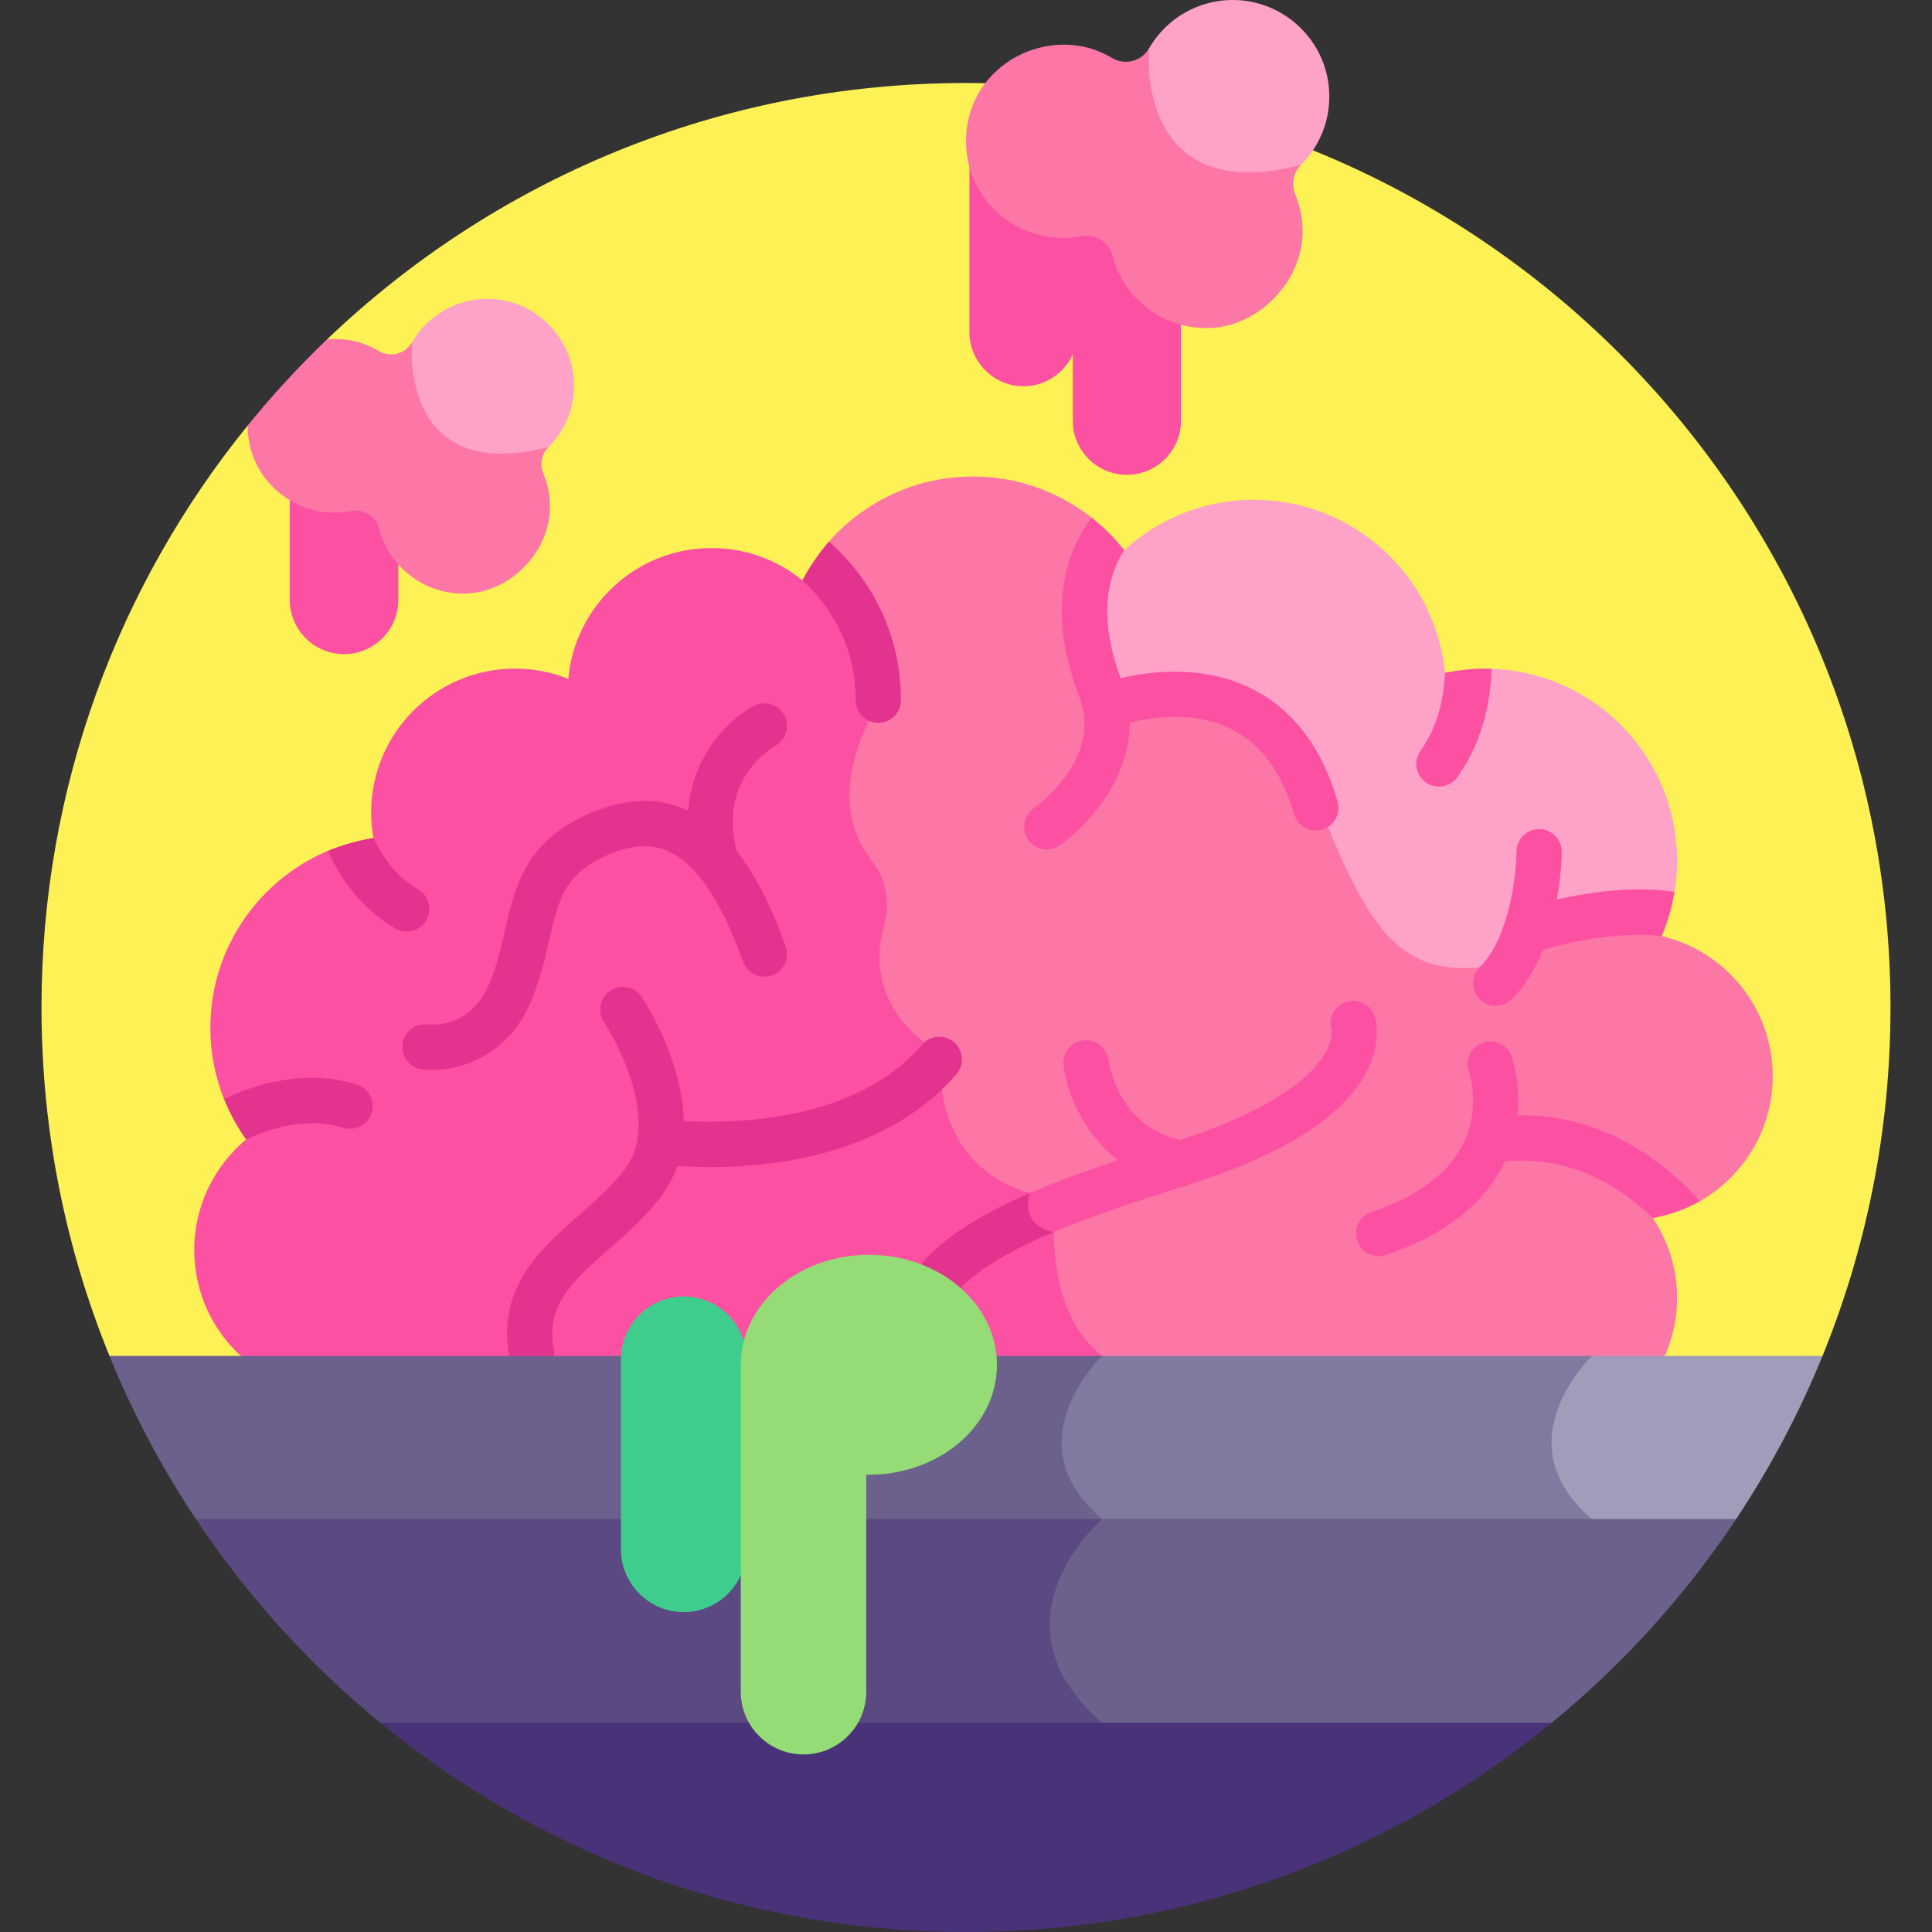 <?xml version="1.0" encoding="UTF-8"?> <svg xmlns="http://www.w3.org/2000/svg" id="Layer_1" viewBox="0 0 512 512"><rect x="0" y="0" width="512" height="512" fill="#333333" stroke="none"/><g><path d="m256 21.996c-65.702 0-125.36 25.866-169.357 67.965l.357 20.653-21.371 2.173c-34.154 42.111-54.631 95.766-54.631 154.211 0 32.668 6.41 63.834 18.014 92.332l75.321 43.234h302l76.655-43.234c11.604-28.498 18.014-59.664 18.014-92.332 0-135.311-109.691-245.002-245.002-245.002z" fill="#fef156"></path><path d="m301.698 32.859 11.274 37.997v40.63c0 7.92-6.42 14.34-14.34 14.34s-14.34-6.42-14.34-14.34v-17.562c-2.262 4.961-7.263 8.437-13.047 8.437-7.887 0-14.34-6.453-14.34-14.34v-51.055z" fill="#fc51a3"></path><path d="m220.167 152.197-7.531 1.604c-6.565-5.352-14.942-8.565-24.072-8.565-19.889 0-36.213 15.231-37.964 34.664-4.366-1.741-9.125-2.709-14.112-2.709-21.058 0-38.128 17.07-38.128 38.128 0 2.305.216 4.558.608 6.751l-4.3 5.46-7.768-2.049c-18.304 7.715-31.158 25.812-31.158 46.922 0 6.663 1.292 13.02 3.622 18.85l8.512 1.693-2.656 9.024c-8.396 6.994-13.743 17.525-13.743 29.307 0 11.053 4.708 21.003 12.223 27.967 78.367 34.965 245.898 19.946 245.898 19.946 0-138.755-89.431-226.993-89.431-226.993z" fill="#fc51a3"></path><path d="m440.371 248.073-3.683-7.688-54.688-5.412-91.625-89.401-1.077-8.385c-8.658-6.821-19.569-10.907-31.447-10.907-15.211 0-28.852 6.679-38.178 17.256l.493 8.66s10.833 12.784 12.833 34.183c0 0-16.233 23.501-2.161 41.412 3.791 4.825 5.208 11.098 3.528 17-2.662 9.352-2.676 23.601 15.133 34.655 0 0-4.75 33 30.25 38.25 0 0-4.29 28.641 12.242 41.548l64.029 26.845 85.22-26.845c2.052-4.681 3.199-9.85 3.199-15.289 0-7.838-2.368-15.121-6.423-21.179l1.858-7.08 10.66 2.613c11.497-6.564 19.249-18.935 19.249-33.122.001-18.057-12.557-33.171-29.412-37.114z" fill="#fd77a6"></path><path d="m291.992 185.614s43.008-10.751 57.258 26.666 23.502 46.773 46.001 43.72c0 0 17.374-15.615 41.437-15.615l7.075-4.02c.44-2.69.678-5.447.678-8.261 0-27.54-21.871-49.958-49.189-50.868l-5.668 5.545-6.642-4.479c-2.542-25.74-24.251-45.849-50.66-45.849-13.245 0-25.306 5.061-34.362 13.35l-7.545-.231s-11.057 16.709 1.617 40.042z" fill="#fea2c8"></path><g fill="#e2338f"><path d="m104.802 246.064c.943.543 1.972.801 2.987.801 2.076 0 4.096-1.079 5.206-3.008 1.653-2.871.665-6.54-2.207-8.193-6.35-3.656-9.751-9.417-11.821-13.593-4.078.649-8.373 1.854-12.068 3.411 2.581 5.852 7.915 14.832 17.903 20.582z"></path><path d="m140.859 265.056c2.348-5.677 3.588-11.105 4.682-15.894 2.308-10.096 3.831-16.766 13.507-21.646 6.826-3.443 12.509-4.171 17.377-2.225 7.705 3.083 14.601 13.027 20.495 29.557 1.112 3.123 4.547 4.749 7.667 3.637 3.121-1.113 4.749-4.545 3.636-7.666-3.813-10.695-8.121-19.068-12.988-25.264-2.034-8.021-1.077-15.037 2.867-20.864 3.153-4.659 7.163-6.939 7.315-7.025 2.901-1.562 4.001-5.176 2.456-8.092-1.552-2.929-5.185-4.043-8.111-2.492-6.441 3.414-16.223 12.842-17.419 27.723-.484-.227-.968-.457-1.461-.654-8.135-3.252-17.298-2.361-27.238 2.651-14.713 7.422-17.3 18.741-19.801 29.688-1.037 4.54-2.11 9.235-4.073 13.981-4.946 11.958-15.179 11.16-16.379 11.022-3.248-.422-6.261 1.859-6.715 5.124-.457 3.281 1.834 6.312 5.116 6.769.823.115 1.757.181 2.776.181 7.681-.002 20.181-3.738 26.291-18.511z"></path><path d="m253.47 284.653c2.156-2.517 1.863-6.305-.653-8.46-2.518-2.157-6.305-1.861-8.46.653-17.67 20.63-50.256 20.98-63.134 20.221-.369-16.446-10.566-31.945-11.18-32.861-1.844-2.753-5.57-3.491-8.324-1.645-2.753 1.845-3.489 5.571-1.645 8.324.043.064 4.312 6.487 7.036 14.916 3.352 10.372 2.785 18.552-1.683 24.312-3.375 4.351-7.742 8.186-11.965 11.896-10.282 9.033-21.936 19.272-18.477 37.808.539 2.886 3.059 4.9 5.892 4.9.365 0 .735-.033 1.107-.103 3.258-.608 5.405-3.741 4.798-6.999-2.104-11.276 3.866-17.161 14.601-26.591 4.645-4.082 9.449-8.302 13.525-13.557 2.088-2.691 3.571-5.544 4.579-8.473 2.337.163 5.329.301 8.809.301 4.386 0 9.532-.218 15.067-.878 21.678-2.583 39.004-10.801 50.107-23.764z"></path><path d="m65.219 301.972c4.259-2.004 15.158-6.446 25.741-3.1 3.154.999 6.53-.753 7.529-3.912s-.753-6.53-3.912-7.529c-15.088-4.77-29.804 1.179-35.215 3.825 1.505 3.758 3.547 7.459 5.857 10.716z"></path><path d="m212.635 153.802c4.712 4.331 14.123 14.669 14.123 31.752 0 3.314 2.687 6 6 6 3.314 0 6-2.686 6-6 0-22.987-13.203-36.939-19.085-42.017-2.659 3.017-5.145 6.677-7.038 10.265z"></path></g><path d="m277.402 225.116c1.186 0 2.382-.35 3.428-1.079 7.338-5.118 18.642-17.414 18.544-32.551 6.39-1.566 17.965-3.161 27.836 2.211 7.37 4.012 12.665 11.437 15.739 22.066.76 2.626 3.157 4.335 5.761 4.335.552 0 1.113-.077 1.67-.238 3.183-.92 5.018-4.247 4.097-7.431-3.997-13.822-11.24-23.671-21.529-29.271-13.119-7.142-27.755-5.375-35.974-3.435-6.59-17.754-2.573-28.563.946-33.92-2.511-3.195-5.43-6.101-8.621-8.616-5.611 7.322-12.818 22.723-3.239 47.631 6.227 16.191-11.358 28.854-12.095 29.375-2.718 1.896-3.385 5.636-1.489 8.354 1.167 1.673 3.032 2.569 4.926 2.569z" fill="#fc51a3"></path><path d="m282.125 319.072-9.248-2.891c-16.459 7.104-28.313 15.147-33.991 26.578-4.713 9.486-4.732 20.479-.059 33.607.874 2.457 3.185 3.99 5.652 3.99.668 0 1.347-.112 2.012-.35 3.122-1.111 4.752-4.542 3.641-7.664-3.522-9.898-3.686-17.828-.499-24.244 4.325-8.705 14.958-15.425 29.623-21.586-.001 0-.002-.001-.003-.001z" fill="#e2338f"></path><path d="m402.176 295.605c.864-8.72-1.46-15.29-1.603-15.681-1.135-3.114-4.578-4.717-7.692-3.583-3.113 1.135-4.717 4.578-3.583 7.692.033.09 3.173 9.324-1.414 18.848-3.854 8.004-12.077 14.164-24.439 18.312-3.142 1.054-4.834 4.455-3.78 7.597.842 2.509 3.18 4.094 5.688 4.094.633 0 1.276-.102 1.909-.313 15.547-5.216 26.123-13.452 31.435-24.48.041-.085.076-.17.117-.255 18.284-1.97 31.833 7.847 39.205 14.944 4.423-.764 8.756-2.32 12.518-4.467-6.986-7.835-23.952-23.35-48.361-22.708z" fill="#fc51a3"></path><path d="m396.382 266.584c1.535 0 3.071-.586 4.242-1.758 3.684-3.684 6.343-8.328 8.263-13.118 7.026-2.073 20.38-4.911 31.483-3.635 1.567-3.683 2.727-7.641 3.392-11.708-10.934-1.685-22.914.136-31.163 2.008 1.225-6.865 1.277-12.16 1.278-12.635.011-3.313-2.667-6.009-5.98-6.02-.007 0-.014 0-.02 0-3.305 0-5.989 2.674-6 5.981-.018 5.833-1.806 22.709-9.738 30.642-2.344 2.343-2.344 6.142 0 8.484 1.171 1.173 2.708 1.759 4.243 1.759z" fill="#fc51a3"></path><path d="m377.843 207.328c1.058.756 2.277 1.119 3.485 1.119 1.87 0 3.714-.872 4.886-2.51 7.293-10.199 8.883-21.536 9.037-28.702-.573-.019-1.145-.044-1.723-.044-3.541 0-7.25.421-10.587 1.11-.275 5.491-1.403 13.543-6.489 20.655-1.927 2.696-1.305 6.444 1.391 8.372z" fill="#fc51a3"></path><path d="m406.333 402.565h-302l-3.543 54c42.259 34.64 96.304 55.435 155.21 55.435s112.951-20.795 155.21-55.435z" fill="#4a3279"></path><path d="m51.908 402.565c13.541 20.344 30.036 38.551 48.882 54h191.303l42.239-79.617z" fill="#5b4982"></path><path d="m391.5 376.947-99.406 25.617s-31.261 27 0 54h119.116c18.847-15.449 35.342-33.656 48.882-54z" fill="#6c618c"></path><path d="m292.094 359.33h-263.082c6.204 15.237 13.894 29.708 22.896 43.234h240.186l17.504-23.374z" fill="#6c618c"></path><path d="m421.921 359.33h-129.827s-24.156 22.852 0 43.234h129.827l15.329-25.617z" fill="#817aa0"></path><path d="m197.814 360.206c0-9.146-7.483-16.629-16.629-16.629s-16.629 7.483-16.629 16.629v50.396c0 9.146 7.483 16.629 16.629 16.629s16.629-7.483 16.629-16.629l15.936-25.198z" fill="#3ecd8d"></path><path d="m230.259 332.537c-18.747 0-33.945 13.05-33.945 29.149v86.633c0 9.184 7.445 16.629 16.629 16.629s16.629-7.445 16.629-16.629v-57.499c18.631.318 34.631-12.467 34.631-29.134.001-16.099-15.196-29.149-33.944-29.149z" fill="#95db76"></path><path d="m421.921 359.33s-24.156 22.852 0 43.234h38.171c9.003-13.526 16.692-27.998 22.896-43.234z" fill="#a09dba"></path><path d="m344.742 43.736c-2.053 2.044-2.593 5.132-1.484 7.808 1.311 3.163 2.009 6.654 1.938 10.334-.241 12.498-11.102 23.995-23.564 24.977-12.756 1.004-23.829-7.44-26.827-19.143-.942-3.677-4.664-5.822-8.391-5.103-15.142 2.921-30.697-8.588-30.41-25.641.342-20.326 22.784-31.179 38.656-21.622 3.414 2.056 7.855.932 9.846-2.52l32.838 7.584z" fill="#fd77a6"></path><path d="m352.102 22.54c-1.47-12.457-12.029-22.142-24.566-22.528-9.917-.305-18.503 4.964-23.03 12.812 0 0-4.169 42.222 40.236 30.911 5.345-5.32 8.331-12.967 7.36-21.195z" fill="#fea2c8"></path><path d="m356.678 265.513c-3.142 1.053-4.836 4.454-3.783 7.596.006.016.252 2.153-1.31 5.226-2.55 5.016-10.995 14.695-38.81 23.74-16.442-3.563-18.919-20.355-19.026-21.155-.419-3.275-3.415-5.596-6.685-5.195-3.289.405-5.627 3.399-5.222 6.688.81 6.58 4.861 17.685 14.439 25.015-8.559 2.873-16.396 5.729-23.404 8.754-.029.086-2.868 8.444 6.375 10.329.001 0 .002.001.003.001 10.205-4.288 22.361-8.306 35.71-12.533 25.275-8.005 41.195-18.167 47.316-30.206 3.926-7.721 2.348-13.414 1.992-14.477-1.052-3.143-4.456-4.836-7.595-3.783z" fill="#fc51a3"></path><path d="m91.178 113.035c-7.943 0-14.382 6.439-14.382 14.382v31.552c0 7.943 6.439 14.382 14.382 14.382s14.382-6.439 14.382-14.382v-31.552c0-7.943-6.439-14.382-14.382-14.382z" fill="#fc51a3"></path><path d="m124.575 157.227c11.194-.881 20.95-11.208 21.166-22.435.064-3.306-.563-6.441-1.741-9.282-.996-2.404-.511-5.177 1.333-7.013l-6.645-20.954-29.497-6.812c-1.788 3.101-5.778 4.11-8.844 2.263-4.27-2.571-9.067-3.487-13.704-3.033-7.476 7.153-14.49 14.782-21.014 22.826-.026 15.112 13.821 25.263 27.311 22.661 3.348-.646 6.691 1.281 7.537 4.584 2.694 10.512 12.641 18.097 24.098 17.195z" fill="#fd77a6"></path><path d="m151.944 99.458c-1.321-11.189-10.804-19.889-22.066-20.235-8.908-.274-16.62 4.459-20.686 11.508 0 0-3.745 37.926 36.142 27.766 4.8-4.78 7.482-11.649 6.61-19.039z" fill="#fea2c8"></path></g><g></g><g></g><g></g><g></g><g></g><g></g><g></g><g></g><g></g><g></g><g></g><g></g><g></g><g></g><g></g></svg> 